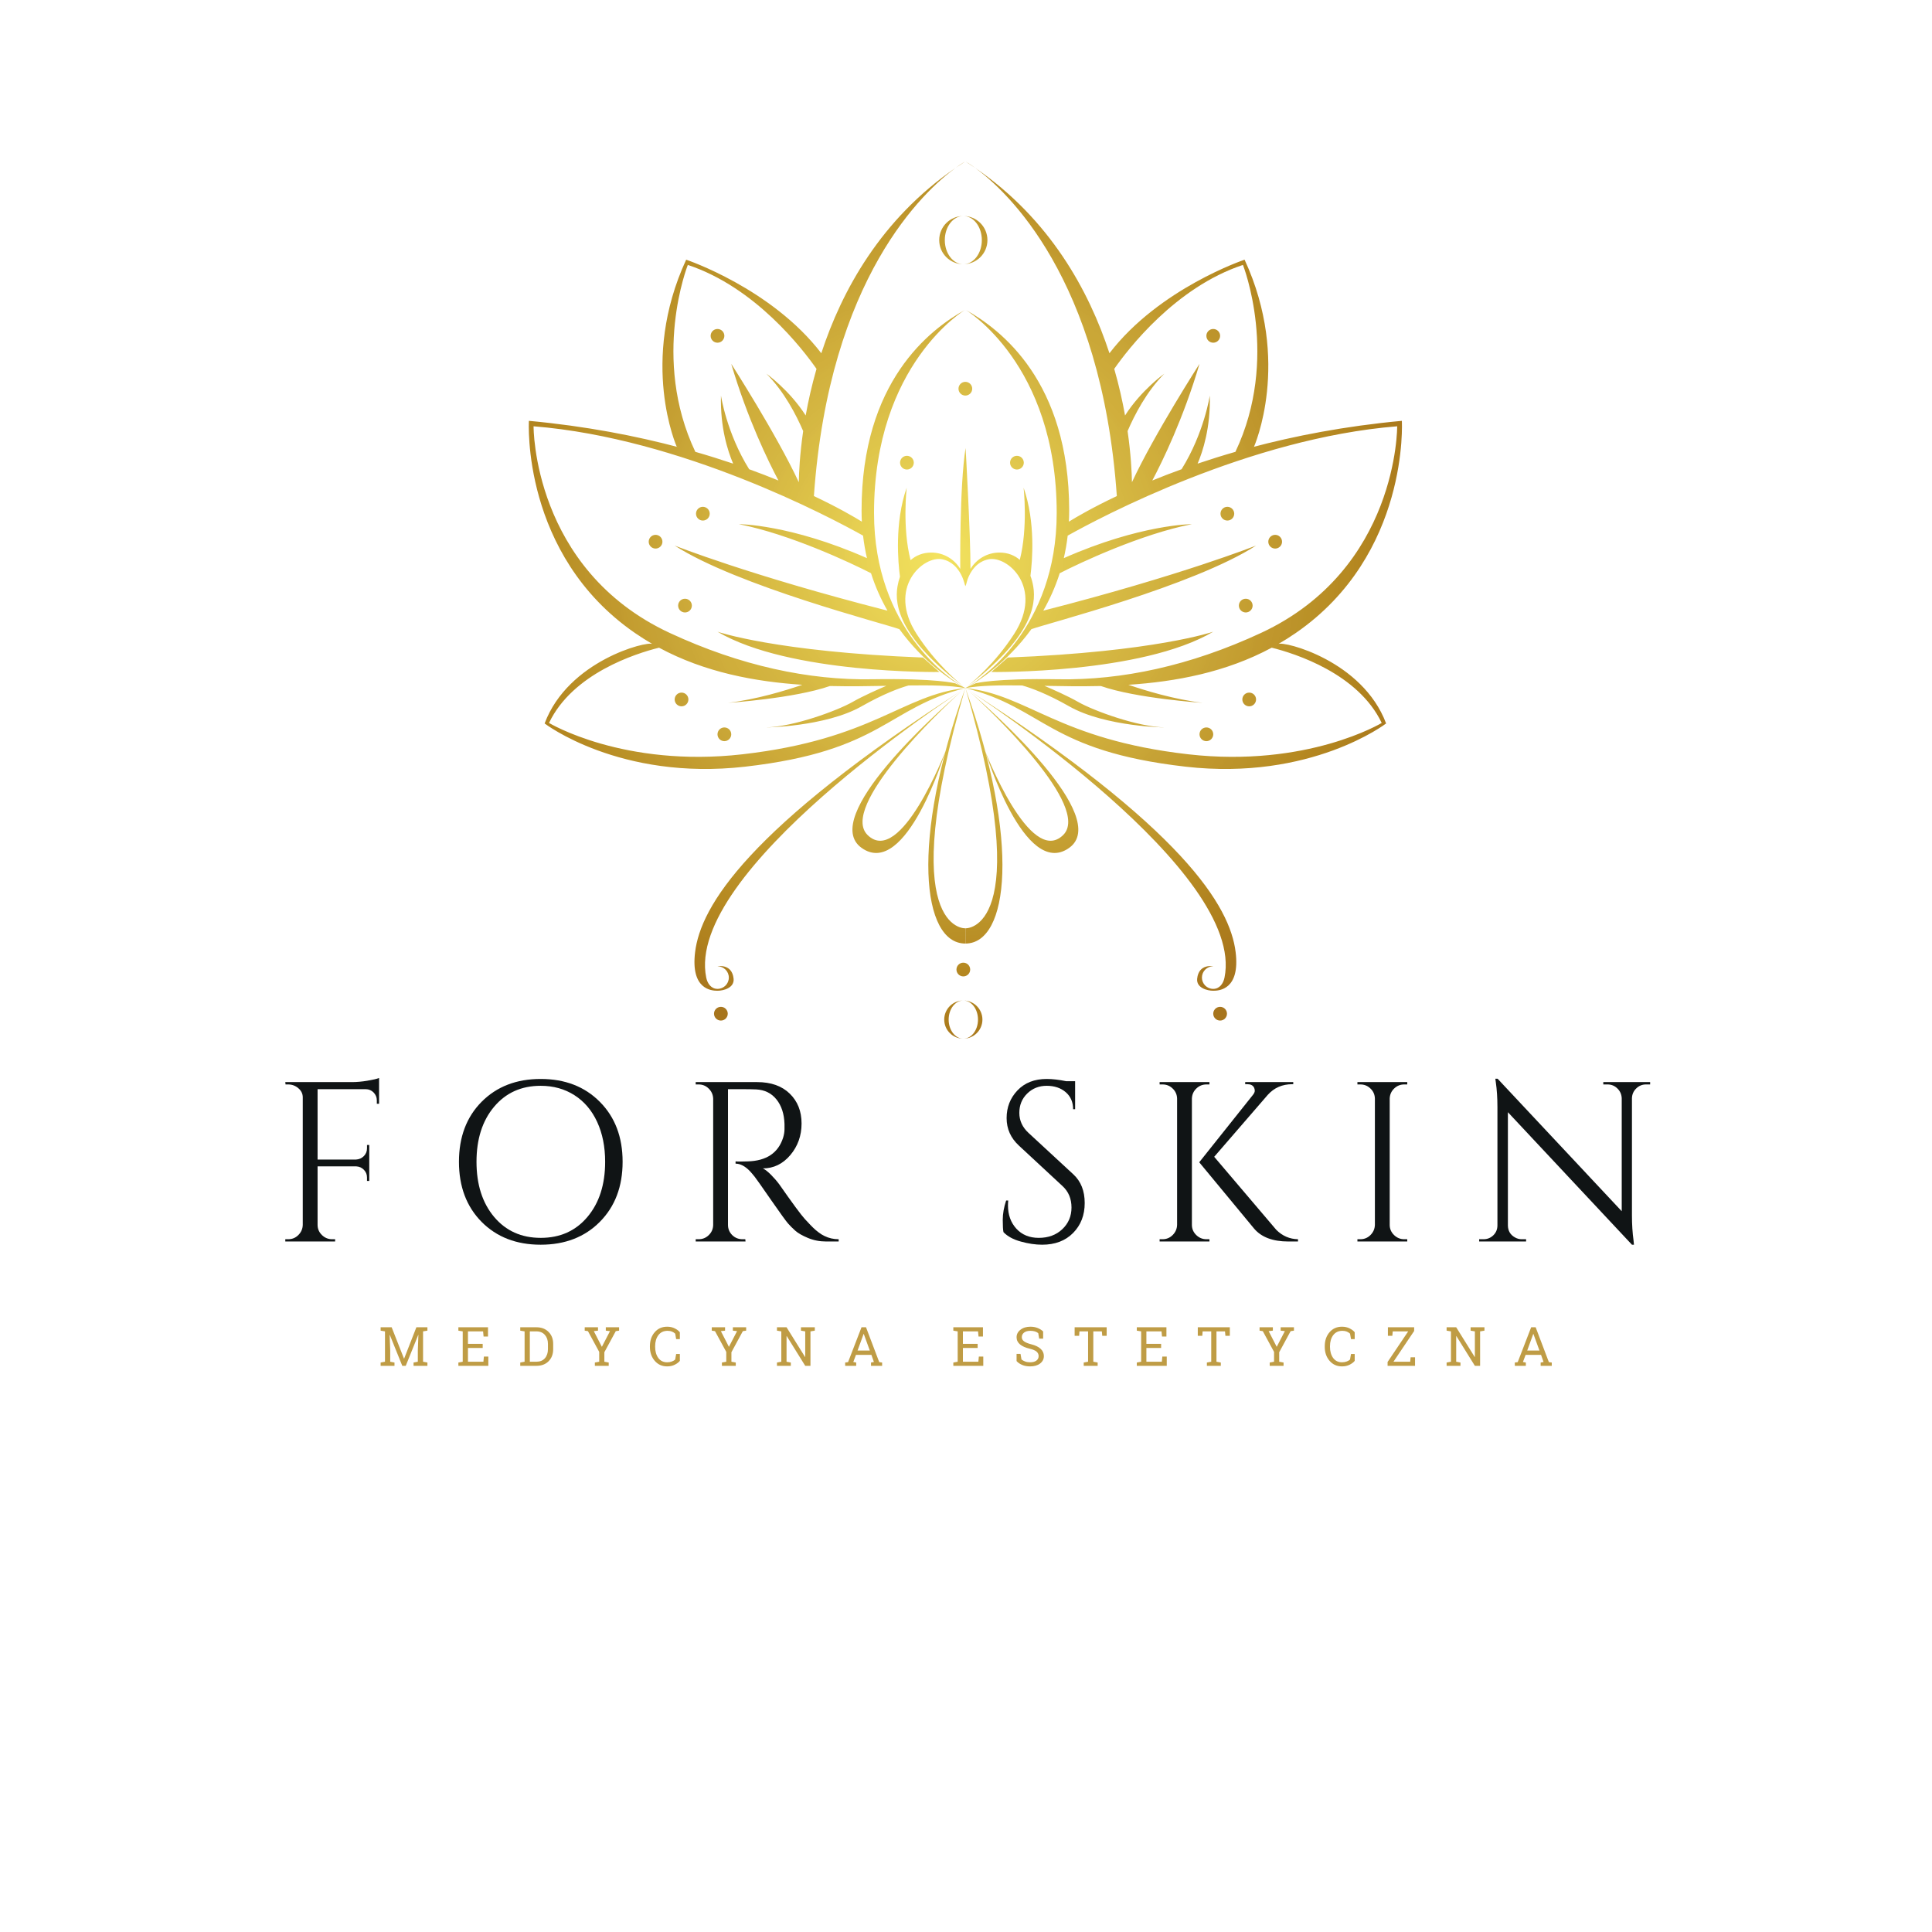 <?xml version="1.0" encoding="UTF-8"?><svg xmlns="http://www.w3.org/2000/svg" height="375" version="1.0" viewBox="0 0 375 375" width="375"><defs><clipPath id="a"><path d="M 102.637 31.355 L 272.266 31.355 L 272.266 201.605 L 102.637 201.605 Z M 102.637 31.355"/></clipPath><clipPath id="b"><path d="M 234.156 143.859 C 234.895 143.859 235.488 143.262 235.488 142.527 C 235.488 141.789 234.895 141.195 234.156 141.195 C 233.422 141.195 232.824 141.789 232.824 142.527 C 232.824 143.262 233.422 143.859 234.156 143.859 Z M 242.469 137.098 C 243.207 137.098 243.801 136.5 243.801 135.766 C 243.801 135.027 243.207 134.434 242.469 134.434 C 241.734 134.434 241.137 135.027 241.137 135.766 C 241.137 136.5 241.734 137.098 242.469 137.098 Z M 241.801 116.215 C 241.062 116.215 240.465 116.809 240.465 117.547 C 240.465 118.281 241.062 118.879 241.801 118.879 C 242.535 118.879 243.133 118.281 243.133 117.547 C 243.133 116.809 242.535 116.215 241.801 116.215 Z M 235.488 66.52 C 236.227 66.52 236.824 65.926 236.824 65.188 C 236.824 64.453 236.227 63.855 235.488 63.855 C 234.754 63.855 234.156 64.453 234.156 65.188 C 234.156 65.926 234.754 66.52 235.488 66.52 Z M 238.23 98.371 C 237.492 98.371 236.898 98.969 236.898 99.707 C 236.898 100.441 237.492 101.039 238.23 101.039 C 238.965 101.039 239.562 100.441 239.562 99.707 C 239.562 98.969 238.965 98.371 238.23 98.371 Z M 247.512 103.812 C 246.773 103.812 246.176 104.41 246.176 105.148 C 246.176 105.883 246.773 106.477 247.512 106.477 C 248.246 106.477 248.844 105.883 248.844 105.148 C 248.844 104.41 248.246 103.812 247.512 103.812 Z M 192.41 130.434 C 192.41 130.434 221.496 130.863 235.488 122.617 C 235.488 122.617 224.137 126.527 195.613 127.629 Z M 237.676 189.75 C 237.438 190.938 236.695 191.941 235.484 191.941 C 234.273 191.941 233.293 190.961 233.293 189.75 C 233.293 188.539 234.273 187.559 235.484 187.559 C 235.484 187.559 232.672 186.977 232.367 189.965 C 232.184 191.758 234.344 192.305 235.496 192.305 C 236.648 192.305 240.727 192.07 239.836 184.805 C 238.75 175.922 229.742 160.852 187.512 133.633 C 190.23 135.398 241.859 169.215 237.676 189.75 Z M 187.391 180.184 L 187.391 183.141 C 195.785 183.141 198.078 163.305 187.391 133.555 C 201.234 180.949 187.391 180.184 187.391 180.184 Z M 187.43 133.578 C 187.457 133.598 187.484 133.613 187.512 133.633 C 187.477 133.609 187.445 133.59 187.426 133.578 C 187.41 133.566 187.398 133.559 187.391 133.555 C 187.391 133.555 187.676 133.793 188.172 134.219 C 187.781 133.867 187.52 133.645 187.43 133.578 Z M 206.352 162.086 C 199.93 168.367 191.227 145.789 191.227 145.789 C 191.227 145.789 198.844 170.781 207.527 164.57 C 215.789 158.664 192.754 138.168 188.172 134.219 C 192.367 137.977 211.914 156.641 206.352 162.086 Z M 189.293 32.598 C 188.121 31.738 187.422 31.355 187.422 31.355 C 188.059 31.762 188.68 32.18 189.293 32.598 Z M 271.191 82.742 C 242.469 85.047 213.582 100.414 207.238 103.965 C 207.062 105.484 206.805 106.941 206.48 108.336 C 221.395 101.742 231.34 101.738 231.34 101.738 C 221.469 103.68 209.715 109.195 205.691 111.262 C 204.836 113.945 203.734 116.359 202.5 118.527 C 229.262 111.684 243.801 105.895 243.801 105.895 C 231.559 113.762 203.211 121.012 200.188 122.121 C 195.355 128.777 189.625 132.324 187.922 133.285 L 189.324 132.641 C 189.324 132.641 192.895 131.625 205.461 131.844 C 217.672 132.055 230.984 129.262 244.77 122.848 C 271.406 110.457 271.191 82.742 271.191 82.742 Z M 218.371 80.645 C 221.523 75.699 226 72.531 226 72.531 C 222.543 75.992 220.18 80.605 218.863 83.672 C 219.52 88.234 219.68 91.762 219.711 93.598 C 224.066 84.254 232.824 70.625 232.824 70.625 C 229.66 81.324 225.59 89.621 223.66 93.266 C 225.426 92.543 227.32 91.809 229.344 91.078 C 233.734 84.035 234.82 76.781 234.82 76.781 C 234.977 83.004 233.473 87.609 232.453 89.992 C 234.84 89.188 237.383 88.387 240.074 87.621 L 239.793 87.699 C 248.426 69.512 241.254 51.422 241.254 51.422 C 228.137 55.766 218.934 67.785 216.273 71.598 C 217.199 74.816 217.875 77.867 218.371 80.645 Z M 187.387 133.531 C 187.387 133.527 187.383 133.527 187.379 133.523 C 187.375 133.527 187.371 133.527 187.367 133.531 L 187.379 133.535 Z M 186.832 133.285 C 185.133 132.324 179.398 128.777 174.57 122.121 C 171.547 121.012 143.195 113.762 130.953 105.895 C 130.953 105.895 145.492 111.684 172.258 118.527 C 171.02 116.359 169.918 113.945 169.066 111.262 C 165.043 109.195 153.289 103.68 143.414 101.738 C 143.414 101.738 153.363 101.742 168.277 108.336 C 167.953 106.941 167.695 105.484 167.52 103.965 C 161.176 100.414 132.289 85.047 103.566 82.742 C 103.566 82.742 103.348 110.457 129.988 122.848 C 143.77 129.262 157.086 132.055 169.297 131.844 C 181.859 131.625 185.434 132.641 185.434 132.641 Z M 134.965 87.699 L 134.684 87.621 C 137.375 88.387 139.914 89.188 142.305 89.992 C 141.281 87.609 139.777 83.004 139.938 76.781 C 139.938 76.781 141.02 84.035 145.41 91.078 C 147.434 91.809 149.332 92.543 151.098 93.266 C 149.164 89.621 145.098 81.324 141.934 70.625 C 141.934 70.625 150.691 84.254 155.047 93.598 C 155.078 91.762 155.234 88.234 155.895 83.672 C 154.578 80.605 152.215 75.992 148.754 72.531 C 148.754 72.531 153.23 75.699 156.383 80.645 C 156.879 77.867 157.559 74.816 158.484 71.598 C 155.824 67.785 146.621 55.766 133.504 51.422 C 133.504 51.422 126.332 69.512 134.965 87.699 Z M 230.125 148.812 C 203.418 145.762 202.656 137.371 187.391 133.555 C 199.625 134.848 205.297 143.508 230.625 146.406 C 253.738 149.051 268.188 140.324 268.188 140.324 C 263.613 130.719 251.367 126.848 246.84 125.715 C 237.918 130.52 228.199 132.309 219.023 132.918 C 222.199 134.008 227.91 135.762 233.441 136.418 C 233.441 136.418 220.609 135.574 213.672 133.156 C 209.836 133.246 206.148 133.188 202.723 133.121 C 204.285 133.785 207.211 135.07 209.301 136.262 C 212.277 137.957 220.672 141.031 225.98 141.191 C 226.543 141.211 214.594 141.113 207.527 137.098 C 203.207 134.645 200.145 133.539 198.406 133.047 C 194.113 132.988 190.367 133.039 187.438 133.547 C 187.434 133.551 187.422 133.555 187.422 133.555 C 187.422 133.555 187.434 133.551 187.434 133.547 C 187.43 133.551 187.422 133.551 187.418 133.551 C 187.418 133.555 187.422 133.555 187.422 133.555 C 187.422 133.555 187.418 133.555 187.418 133.551 C 187.418 133.551 187.418 133.551 187.414 133.551 L 187.422 133.555 L 187.332 133.555 L 187.34 133.551 C 187.34 133.551 187.34 133.551 187.336 133.551 C 187.336 133.555 187.332 133.555 187.332 133.555 C 187.336 133.555 187.336 133.555 187.336 133.551 C 187.332 133.551 187.328 133.551 187.32 133.547 C 187.324 133.551 187.332 133.555 187.332 133.555 C 187.332 133.555 187.32 133.551 187.32 133.547 C 184.387 133.039 180.641 132.988 176.348 133.047 C 174.613 133.539 171.547 134.645 167.23 137.098 C 160.164 141.113 148.215 141.211 148.773 141.191 C 154.082 141.031 162.477 137.957 165.457 136.262 C 167.547 135.07 170.469 133.785 172.035 133.121 C 168.605 133.188 164.922 133.246 161.086 133.156 C 154.148 135.574 141.316 136.418 141.316 136.418 C 146.848 135.762 152.559 134.008 155.734 132.918 C 146.555 132.309 136.836 130.52 127.918 125.715 C 123.391 126.848 111.141 130.719 106.566 140.324 C 106.566 140.324 121.016 149.051 144.133 146.406 C 169.457 143.508 175.133 134.848 187.363 133.555 C 172.102 137.371 171.336 145.762 144.629 148.812 C 120.262 151.598 105.711 140.422 105.711 140.422 C 110.289 128.215 125.551 124.402 126.621 124.996 C 125.488 124.34 124.367 123.637 123.262 122.875 C 101.133 107.621 102.66 81.684 102.66 81.684 C 113.699 82.707 123.52 84.621 131.98 86.879 L 131.355 86.707 C 131.355 86.707 124.027 70.242 133.184 50.406 C 133.184 50.406 149.738 55.953 159.414 68.566 C 163.398 56.406 170.996 42.523 185.461 32.598 C 179.469 36.98 160.949 53.816 157.977 96.285 C 162.758 98.547 165.91 100.402 167.285 101.254 C 167.25 100.539 167.23 99.816 167.23 99.078 C 167.23 74.07 180.465 63.953 187.332 60.141 C 187.332 60.141 169.648 70.609 169.648 99.559 C 169.648 122.09 184.535 131.895 186.984 133.355 L 187.367 133.531 C 187.371 133.527 187.375 133.523 187.379 133.523 C 187.336 133.492 187.273 133.441 187.18 133.367 C 187.246 133.422 187.309 133.469 187.379 133.523 C 187.445 133.469 187.508 133.422 187.578 133.367 C 187.484 133.441 187.418 133.492 187.379 133.523 C 187.383 133.523 187.387 133.527 187.391 133.531 L 187.77 133.355 C 190.223 131.895 205.105 122.09 205.105 99.559 C 205.105 70.609 187.422 60.141 187.422 60.141 C 194.293 63.953 207.527 74.07 207.527 99.078 C 207.527 99.816 207.508 100.539 207.469 101.254 C 208.844 100.402 212 98.547 216.777 96.285 C 213.805 53.816 195.289 36.98 189.293 32.598 C 203.762 42.523 211.359 56.406 215.344 68.566 C 225.016 55.953 241.574 50.406 241.574 50.406 C 250.73 70.242 243.402 86.707 243.402 86.707 L 242.773 86.879 C 251.234 84.621 261.055 82.707 272.098 81.684 C 272.098 81.684 273.621 107.621 251.492 122.875 C 250.391 123.637 249.27 124.34 248.133 124.996 C 249.203 124.402 264.465 128.215 269.043 140.422 C 269.043 140.422 254.492 151.598 230.125 148.812 Z M 188.312 188.188 C 188.312 187.449 187.719 186.855 186.98 186.855 C 186.246 186.855 185.648 187.449 185.648 188.188 C 185.648 188.922 186.246 189.52 186.98 189.52 C 187.719 189.52 188.312 188.922 188.312 188.188 Z M 236.824 195.426 C 236.086 195.426 235.488 196.023 235.488 196.758 C 235.488 197.492 236.086 198.09 236.824 198.09 C 237.559 198.09 238.156 197.492 238.156 196.758 C 238.156 196.023 237.559 195.426 236.824 195.426 Z M 139.926 195.426 C 139.188 195.426 138.59 196.023 138.59 196.758 C 138.59 197.492 139.188 198.09 139.926 198.09 C 140.66 198.09 141.258 197.492 141.258 196.758 C 141.258 196.023 140.66 195.426 139.926 195.426 Z M 140.598 141.195 C 139.863 141.195 139.266 141.789 139.266 142.527 C 139.266 143.262 139.863 143.859 140.598 143.859 C 141.336 143.859 141.934 143.262 141.934 142.527 C 141.934 141.789 141.336 141.195 140.598 141.195 Z M 132.285 134.434 C 131.551 134.434 130.953 135.027 130.953 135.766 C 130.953 136.5 131.551 137.098 132.285 137.098 C 133.023 137.098 133.617 136.5 133.617 135.766 C 133.617 135.027 133.023 134.434 132.285 134.434 Z M 132.957 116.215 C 132.219 116.215 131.625 116.809 131.625 117.547 C 131.625 118.281 132.219 118.879 132.957 118.879 C 133.691 118.879 134.289 118.281 134.289 117.547 C 134.289 116.809 133.691 116.215 132.957 116.215 Z M 139.266 66.52 C 140 66.52 140.598 65.926 140.598 65.188 C 140.598 64.453 140 63.855 139.266 63.855 C 138.531 63.855 137.934 64.453 137.934 65.188 C 137.934 65.926 138.531 66.52 139.266 66.52 Z M 186.043 75.449 C 186.043 76.184 186.641 76.781 187.375 76.781 C 188.113 76.781 188.707 76.184 188.707 75.449 C 188.707 74.711 188.113 74.117 187.375 74.117 C 186.641 74.117 186.043 74.711 186.043 75.449 Z M 198.719 89.805 C 198.719 89.07 198.121 88.473 197.383 88.473 C 196.648 88.473 196.051 89.07 196.051 89.805 C 196.051 90.543 196.648 91.137 197.383 91.137 C 198.121 91.137 198.719 90.543 198.719 89.805 Z M 174.699 89.805 C 174.699 90.543 175.297 91.137 176.031 91.137 C 176.77 91.137 177.367 90.543 177.367 89.805 C 177.367 89.07 176.77 88.473 176.031 88.473 C 175.297 88.473 174.699 89.07 174.699 89.805 Z M 136.422 101.039 C 137.16 101.039 137.758 100.441 137.758 99.707 C 137.758 98.969 137.16 98.371 136.422 98.371 C 135.688 98.371 135.094 98.969 135.094 99.707 C 135.094 100.441 135.688 101.039 136.422 101.039 Z M 127.246 103.812 C 126.512 103.812 125.914 104.41 125.914 105.148 C 125.914 105.883 126.512 106.477 127.246 106.477 C 127.98 106.477 128.578 105.883 128.578 105.148 C 128.578 104.41 127.98 103.812 127.246 103.812 Z M 182.344 130.434 L 179.145 127.629 C 150.617 126.527 139.266 122.617 139.266 122.617 C 153.258 130.863 182.344 130.434 182.344 130.434 Z M 186.98 194.195 C 188.555 194.195 189.828 195.855 189.828 197.902 C 189.828 199.949 188.555 201.605 186.98 201.605 C 189.027 201.605 190.688 199.949 190.688 197.902 C 190.688 195.855 189.027 194.195 186.98 194.195 Z M 184.133 197.902 C 184.133 195.855 185.41 194.195 186.98 194.195 C 184.934 194.195 183.273 195.855 183.273 197.902 C 183.273 199.949 184.934 201.605 186.98 201.605 C 185.41 201.605 184.133 199.949 184.133 197.902 Z M 190.574 46.605 C 190.574 49.188 188.965 51.281 186.98 51.281 C 189.566 51.281 191.66 49.188 191.66 46.605 C 191.66 44.02 189.566 41.926 186.98 41.926 C 188.965 41.926 190.574 44.02 190.574 46.605 Z M 182.301 46.605 C 182.301 49.188 184.398 51.281 186.98 51.281 C 184.996 51.281 183.387 49.188 183.387 46.605 C 183.387 44.02 184.996 41.926 186.98 41.926 C 184.398 41.926 182.301 44.02 182.301 46.605 Z M 177.906 123.039 C 172.125 114.055 179.195 107.812 182.875 108.555 C 186.633 109.312 187.332 113.789 187.332 113.789 C 187.332 113.668 187.32 113.551 187.312 113.434 L 187.422 113.789 L 187.809 112.43 C 188.324 111.047 189.473 109.043 191.879 108.555 C 195.559 107.812 202.633 114.055 196.848 123.039 C 193.102 128.859 188.652 132.527 187.578 133.367 C 200.031 123.918 201.184 117.602 200.559 113.848 C 200.434 113.109 200.25 112.41 200.008 111.766 C 200.375 108.938 201.02 101.363 198.684 94.676 C 198.684 94.676 199.555 102.391 197.941 108.668 C 196.902 107.773 195.59 107.258 194.02 107.254 C 191.625 107.242 189.531 108.516 188.375 110.426 C 188.375 103.645 187.422 86.953 187.422 86.953 C 186.223 94.41 186.387 110.426 186.387 110.426 L 186.387 110.434 C 185.23 108.52 183.133 107.242 180.734 107.254 C 179.129 107.262 177.793 107.801 176.742 108.73 C 175.105 102.441 175.984 94.676 175.984 94.676 C 173.594 101.512 174.324 109.285 174.684 111.953 C 174.473 112.547 174.309 113.18 174.199 113.848 C 173.57 117.602 174.723 123.918 187.18 133.367 C 186.102 132.527 181.656 128.859 177.906 123.039 Z M 187.246 133.633 C 187.273 133.613 187.301 133.598 187.328 133.578 C 187.238 133.645 186.977 133.867 186.582 134.219 C 187.078 133.793 187.363 133.555 187.363 133.555 C 187.359 133.559 187.348 133.566 187.328 133.578 C 187.309 133.59 187.277 133.609 187.246 133.633 Z M 134.918 184.805 C 134.031 192.07 138.109 192.305 139.262 192.305 C 140.41 192.305 142.57 191.758 142.391 189.965 C 142.086 186.977 139.27 187.559 139.27 187.559 C 140.48 187.559 141.465 188.539 141.465 189.75 C 141.465 190.961 140.48 191.941 139.27 191.941 C 138.059 191.941 137.32 190.938 137.078 189.75 C 132.898 169.215 184.527 135.398 187.246 133.633 C 145.016 160.852 136.008 175.922 134.918 184.805 Z M 187.363 183.141 L 187.363 180.184 C 187.363 180.184 173.523 180.949 187.363 133.555 C 176.68 163.305 178.969 183.141 187.363 183.141 Z M 167.23 164.57 C 175.91 170.781 183.527 145.789 183.527 145.789 C 183.527 145.789 174.824 168.367 168.406 162.086 C 162.844 156.641 182.387 137.977 186.582 134.219 C 182 138.172 158.969 158.664 167.23 164.57 Z M 187.332 31.355 C 186.695 31.762 186.074 32.18 185.461 32.598 C 186.637 31.738 187.332 31.355 187.332 31.355 Z M 187.332 31.355"/></clipPath><clipPath id="c"><path d="M 234.156 143.859 C 234.895 143.859 235.488 143.262 235.488 142.527 C 235.488 141.789 234.895 141.195 234.156 141.195 C 233.422 141.195 232.824 141.789 232.824 142.527 C 232.824 143.262 233.422 143.859 234.156 143.859 Z M 242.469 137.098 C 243.207 137.098 243.801 136.5 243.801 135.766 C 243.801 135.027 243.207 134.434 242.469 134.434 C 241.734 134.434 241.137 135.027 241.137 135.766 C 241.137 136.5 241.734 137.098 242.469 137.098 Z M 241.801 116.215 C 241.062 116.215 240.465 116.809 240.465 117.547 C 240.465 118.281 241.062 118.879 241.801 118.879 C 242.535 118.879 243.133 118.281 243.133 117.547 C 243.133 116.809 242.535 116.215 241.801 116.215 Z M 235.488 66.52 C 236.227 66.52 236.824 65.926 236.824 65.188 C 236.824 64.453 236.227 63.855 235.488 63.855 C 234.754 63.855 234.156 64.453 234.156 65.188 C 234.156 65.926 234.754 66.52 235.488 66.52 Z M 238.23 98.371 C 237.492 98.371 236.898 98.969 236.898 99.707 C 236.898 100.441 237.492 101.039 238.23 101.039 C 238.965 101.039 239.562 100.441 239.562 99.707 C 239.562 98.969 238.965 98.371 238.23 98.371 Z M 247.512 103.812 C 246.773 103.812 246.176 104.41 246.176 105.148 C 246.176 105.883 246.773 106.477 247.512 106.477 C 248.246 106.477 248.844 105.883 248.844 105.148 C 248.844 104.41 248.246 103.812 247.512 103.812 Z M 192.41 130.434 C 192.41 130.434 221.496 130.863 235.488 122.617 C 235.488 122.617 224.137 126.527 195.613 127.629 Z M 237.676 189.75 C 237.438 190.938 236.695 191.941 235.484 191.941 C 234.273 191.941 233.293 190.961 233.293 189.75 C 233.293 188.539 234.273 187.559 235.484 187.559 C 235.484 187.559 232.672 186.977 232.367 189.965 C 232.184 191.758 234.344 192.305 235.496 192.305 C 236.648 192.305 240.727 192.07 239.836 184.805 C 238.75 175.922 229.742 160.852 187.512 133.633 C 190.23 135.398 241.859 169.215 237.676 189.75 Z M 187.391 180.184 L 187.391 183.141 C 195.785 183.141 198.078 163.305 187.391 133.555 C 201.234 180.949 187.391 180.184 187.391 180.184 Z M 187.43 133.578 C 187.457 133.598 187.484 133.613 187.512 133.633 C 187.477 133.609 187.445 133.59 187.426 133.578 C 187.41 133.566 187.398 133.559 187.391 133.555 C 187.391 133.555 187.676 133.793 188.172 134.219 C 187.781 133.867 187.52 133.645 187.43 133.578 Z M 206.352 162.086 C 199.93 168.367 191.227 145.789 191.227 145.789 C 191.227 145.789 198.844 170.781 207.527 164.57 C 215.789 158.664 192.754 138.168 188.172 134.219 C 192.367 137.977 211.914 156.641 206.352 162.086 Z M 189.293 32.598 C 188.121 31.738 187.422 31.355 187.422 31.355 C 188.059 31.762 188.68 32.18 189.293 32.598 Z M 271.191 82.742 C 242.469 85.047 213.582 100.414 207.238 103.965 C 207.062 105.484 206.805 106.941 206.48 108.336 C 221.395 101.742 231.34 101.738 231.34 101.738 C 221.469 103.68 209.715 109.195 205.691 111.262 C 204.836 113.945 203.734 116.359 202.5 118.527 C 229.262 111.684 243.801 105.895 243.801 105.895 C 231.559 113.762 203.211 121.012 200.188 122.121 C 195.355 128.777 189.625 132.324 187.922 133.285 L 189.324 132.641 C 189.324 132.641 192.895 131.625 205.461 131.844 C 217.672 132.055 230.984 129.262 244.77 122.848 C 271.406 110.457 271.191 82.742 271.191 82.742 Z M 218.371 80.645 C 221.523 75.699 226 72.531 226 72.531 C 222.543 75.992 220.18 80.605 218.863 83.672 C 219.52 88.234 219.68 91.762 219.711 93.598 C 224.066 84.254 232.824 70.625 232.824 70.625 C 229.66 81.324 225.59 89.621 223.66 93.266 C 225.426 92.543 227.32 91.809 229.344 91.078 C 233.734 84.035 234.82 76.781 234.82 76.781 C 234.977 83.004 233.473 87.609 232.453 89.992 C 234.84 89.188 237.383 88.387 240.074 87.621 L 239.793 87.699 C 248.426 69.512 241.254 51.422 241.254 51.422 C 228.137 55.766 218.934 67.785 216.273 71.598 C 217.199 74.816 217.875 77.867 218.371 80.645 Z M 187.387 133.531 C 187.387 133.527 187.383 133.527 187.379 133.523 C 187.375 133.527 187.371 133.527 187.367 133.531 L 187.379 133.535 Z M 186.832 133.285 C 185.133 132.324 179.398 128.777 174.57 122.121 C 171.547 121.012 143.195 113.762 130.953 105.895 C 130.953 105.895 145.492 111.684 172.258 118.527 C 171.02 116.359 169.918 113.945 169.066 111.262 C 165.043 109.195 153.289 103.68 143.414 101.738 C 143.414 101.738 153.363 101.742 168.277 108.336 C 167.953 106.941 167.695 105.484 167.52 103.965 C 161.176 100.414 132.289 85.047 103.566 82.742 C 103.566 82.742 103.348 110.457 129.988 122.848 C 143.77 129.262 157.086 132.055 169.297 131.844 C 181.859 131.625 185.434 132.641 185.434 132.641 Z M 134.965 87.699 L 134.684 87.621 C 137.375 88.387 139.914 89.188 142.305 89.992 C 141.281 87.609 139.777 83.004 139.938 76.781 C 139.938 76.781 141.02 84.035 145.41 91.078 C 147.434 91.809 149.332 92.543 151.098 93.266 C 149.164 89.621 145.098 81.324 141.934 70.625 C 141.934 70.625 150.691 84.254 155.047 93.598 C 155.078 91.762 155.234 88.234 155.895 83.672 C 154.578 80.605 152.215 75.992 148.754 72.531 C 148.754 72.531 153.23 75.699 156.383 80.645 C 156.879 77.867 157.559 74.816 158.484 71.598 C 155.824 67.785 146.621 55.766 133.504 51.422 C 133.504 51.422 126.332 69.512 134.965 87.699 Z M 230.125 148.812 C 203.418 145.762 202.656 137.371 187.391 133.555 C 199.625 134.848 205.297 143.508 230.625 146.406 C 253.738 149.051 268.188 140.324 268.188 140.324 C 263.613 130.719 251.367 126.848 246.84 125.715 C 237.918 130.52 228.199 132.309 219.023 132.918 C 222.199 134.008 227.91 135.762 233.441 136.418 C 233.441 136.418 220.609 135.574 213.672 133.156 C 209.836 133.246 206.148 133.188 202.723 133.121 C 204.285 133.785 207.211 135.07 209.301 136.262 C 212.277 137.957 220.672 141.031 225.98 141.191 C 226.543 141.211 214.594 141.113 207.527 137.098 C 203.207 134.645 200.145 133.539 198.406 133.047 C 194.113 132.988 190.367 133.039 187.438 133.547 C 187.434 133.551 187.422 133.555 187.422 133.555 C 187.422 133.555 187.434 133.551 187.434 133.547 C 187.43 133.551 187.422 133.551 187.418 133.551 C 187.418 133.555 187.422 133.555 187.422 133.555 C 187.422 133.555 187.418 133.555 187.418 133.551 C 187.418 133.551 187.418 133.551 187.414 133.551 L 187.422 133.555 L 187.332 133.555 L 187.34 133.551 C 187.34 133.551 187.34 133.551 187.336 133.551 C 187.336 133.555 187.332 133.555 187.332 133.555 C 187.336 133.555 187.336 133.555 187.336 133.551 C 187.332 133.551 187.328 133.551 187.32 133.547 C 187.324 133.551 187.332 133.555 187.332 133.555 C 187.332 133.555 187.32 133.551 187.32 133.547 C 184.387 133.039 180.641 132.988 176.348 133.047 C 174.613 133.539 171.547 134.645 167.23 137.098 C 160.164 141.113 148.215 141.211 148.773 141.191 C 154.082 141.031 162.477 137.957 165.457 136.262 C 167.547 135.07 170.469 133.785 172.035 133.121 C 168.605 133.188 164.922 133.246 161.086 133.156 C 154.148 135.574 141.316 136.418 141.316 136.418 C 146.848 135.762 152.559 134.008 155.734 132.918 C 146.555 132.309 136.836 130.52 127.918 125.715 C 123.391 126.848 111.141 130.719 106.566 140.324 C 106.566 140.324 121.016 149.051 144.133 146.406 C 169.457 143.508 175.133 134.848 187.363 133.555 C 172.102 137.371 171.336 145.762 144.629 148.812 C 120.262 151.598 105.711 140.422 105.711 140.422 C 110.289 128.215 125.551 124.402 126.621 124.996 C 125.488 124.34 124.367 123.637 123.262 122.875 C 101.133 107.621 102.66 81.684 102.66 81.684 C 113.699 82.707 123.52 84.621 131.98 86.879 L 131.355 86.707 C 131.355 86.707 124.027 70.242 133.184 50.406 C 133.184 50.406 149.738 55.953 159.414 68.566 C 163.398 56.406 170.996 42.523 185.461 32.598 C 179.469 36.98 160.949 53.816 157.977 96.285 C 162.758 98.547 165.91 100.402 167.285 101.254 C 167.25 100.539 167.23 99.816 167.23 99.078 C 167.23 74.07 180.465 63.953 187.332 60.141 C 187.332 60.141 169.648 70.609 169.648 99.559 C 169.648 122.09 184.535 131.895 186.984 133.355 L 187.367 133.531 C 187.371 133.527 187.375 133.523 187.379 133.523 C 187.336 133.492 187.273 133.441 187.18 133.367 C 187.246 133.422 187.309 133.469 187.379 133.523 C 187.445 133.469 187.508 133.422 187.578 133.367 C 187.484 133.441 187.418 133.492 187.379 133.523 C 187.383 133.523 187.387 133.527 187.391 133.531 L 187.77 133.355 C 190.223 131.895 205.105 122.09 205.105 99.559 C 205.105 70.609 187.422 60.141 187.422 60.141 C 194.293 63.953 207.527 74.07 207.527 99.078 C 207.527 99.816 207.508 100.539 207.469 101.254 C 208.844 100.402 212 98.547 216.777 96.285 C 213.805 53.816 195.289 36.98 189.293 32.598 C 203.762 42.523 211.359 56.406 215.344 68.566 C 225.016 55.953 241.574 50.406 241.574 50.406 C 250.73 70.242 243.402 86.707 243.402 86.707 L 242.773 86.879 C 251.234 84.621 261.055 82.707 272.098 81.684 C 272.098 81.684 273.621 107.621 251.492 122.875 C 250.391 123.637 249.27 124.34 248.133 124.996 C 249.203 124.402 264.465 128.215 269.043 140.422 C 269.043 140.422 254.492 151.598 230.125 148.812 Z M 188.312 188.188 C 188.312 187.449 187.719 186.855 186.98 186.855 C 186.246 186.855 185.648 187.449 185.648 188.188 C 185.648 188.922 186.246 189.52 186.98 189.52 C 187.719 189.52 188.312 188.922 188.312 188.188 Z M 236.824 195.426 C 236.086 195.426 235.488 196.023 235.488 196.758 C 235.488 197.492 236.086 198.09 236.824 198.09 C 237.559 198.09 238.156 197.492 238.156 196.758 C 238.156 196.023 237.559 195.426 236.824 195.426 Z M 139.926 195.426 C 139.188 195.426 138.59 196.023 138.59 196.758 C 138.59 197.492 139.188 198.09 139.926 198.09 C 140.66 198.09 141.258 197.492 141.258 196.758 C 141.258 196.023 140.66 195.426 139.926 195.426 Z M 140.598 141.195 C 139.863 141.195 139.266 141.789 139.266 142.527 C 139.266 143.262 139.863 143.859 140.598 143.859 C 141.336 143.859 141.934 143.262 141.934 142.527 C 141.934 141.789 141.336 141.195 140.598 141.195 Z M 132.285 134.434 C 131.551 134.434 130.953 135.027 130.953 135.766 C 130.953 136.5 131.551 137.098 132.285 137.098 C 133.023 137.098 133.617 136.5 133.617 135.766 C 133.617 135.027 133.023 134.434 132.285 134.434 Z M 132.957 116.215 C 132.219 116.215 131.625 116.809 131.625 117.547 C 131.625 118.281 132.219 118.879 132.957 118.879 C 133.691 118.879 134.289 118.281 134.289 117.547 C 134.289 116.809 133.691 116.215 132.957 116.215 Z M 139.266 66.52 C 140 66.52 140.598 65.926 140.598 65.188 C 140.598 64.453 140 63.855 139.266 63.855 C 138.531 63.855 137.934 64.453 137.934 65.188 C 137.934 65.926 138.531 66.52 139.266 66.52 Z M 186.043 75.449 C 186.043 76.184 186.641 76.781 187.375 76.781 C 188.113 76.781 188.707 76.184 188.707 75.449 C 188.707 74.711 188.113 74.117 187.375 74.117 C 186.641 74.117 186.043 74.711 186.043 75.449 Z M 198.719 89.805 C 198.719 89.07 198.121 88.473 197.383 88.473 C 196.648 88.473 196.051 89.07 196.051 89.805 C 196.051 90.543 196.648 91.137 197.383 91.137 C 198.121 91.137 198.719 90.543 198.719 89.805 Z M 174.699 89.805 C 174.699 90.543 175.297 91.137 176.031 91.137 C 176.77 91.137 177.367 90.543 177.367 89.805 C 177.367 89.07 176.77 88.473 176.031 88.473 C 175.297 88.473 174.699 89.07 174.699 89.805 Z M 136.422 101.039 C 137.16 101.039 137.758 100.441 137.758 99.707 C 137.758 98.969 137.16 98.371 136.422 98.371 C 135.688 98.371 135.094 98.969 135.094 99.707 C 135.094 100.441 135.688 101.039 136.422 101.039 Z M 127.246 103.812 C 126.512 103.812 125.914 104.41 125.914 105.148 C 125.914 105.883 126.512 106.477 127.246 106.477 C 127.98 106.477 128.578 105.883 128.578 105.148 C 128.578 104.41 127.98 103.812 127.246 103.812 Z M 182.344 130.434 L 179.145 127.629 C 150.617 126.527 139.266 122.617 139.266 122.617 C 153.258 130.863 182.344 130.434 182.344 130.434 Z M 186.98 194.195 C 188.555 194.195 189.828 195.855 189.828 197.902 C 189.828 199.949 188.555 201.605 186.98 201.605 C 189.027 201.605 190.688 199.949 190.688 197.902 C 190.688 195.855 189.027 194.195 186.98 194.195 Z M 184.133 197.902 C 184.133 195.855 185.41 194.195 186.98 194.195 C 184.934 194.195 183.273 195.855 183.273 197.902 C 183.273 199.949 184.934 201.605 186.98 201.605 C 185.41 201.605 184.133 199.949 184.133 197.902 Z M 190.574 46.605 C 190.574 49.188 188.965 51.281 186.98 51.281 C 189.566 51.281 191.66 49.188 191.66 46.605 C 191.66 44.02 189.566 41.926 186.98 41.926 C 188.965 41.926 190.574 44.02 190.574 46.605 Z M 182.301 46.605 C 182.301 49.188 184.398 51.281 186.98 51.281 C 184.996 51.281 183.387 49.188 183.387 46.605 C 183.387 44.02 184.996 41.926 186.98 41.926 C 184.398 41.926 182.301 44.02 182.301 46.605 Z M 177.906 123.039 C 172.125 114.055 179.195 107.812 182.875 108.555 C 186.633 109.312 187.332 113.789 187.332 113.789 C 187.332 113.668 187.32 113.551 187.312 113.434 L 187.422 113.789 L 187.809 112.43 C 188.324 111.047 189.473 109.043 191.879 108.555 C 195.559 107.812 202.633 114.055 196.848 123.039 C 193.102 128.859 188.652 132.527 187.578 133.367 C 200.031 123.918 201.184 117.602 200.559 113.848 C 200.434 113.109 200.25 112.41 200.008 111.766 C 200.375 108.938 201.02 101.363 198.684 94.676 C 198.684 94.676 199.555 102.391 197.941 108.668 C 196.902 107.773 195.59 107.258 194.02 107.254 C 191.625 107.242 189.531 108.516 188.375 110.426 C 188.375 103.645 187.422 86.953 187.422 86.953 C 186.223 94.41 186.387 110.426 186.387 110.426 L 186.387 110.434 C 185.23 108.52 183.133 107.242 180.734 107.254 C 179.129 107.262 177.793 107.801 176.742 108.73 C 175.105 102.441 175.984 94.676 175.984 94.676 C 173.594 101.512 174.324 109.285 174.684 111.953 C 174.473 112.547 174.309 113.18 174.199 113.848 C 173.57 117.602 174.723 123.918 187.18 133.367 C 186.102 132.527 181.656 128.859 177.906 123.039 Z M 187.246 133.633 C 187.273 133.613 187.301 133.598 187.328 133.578 C 187.238 133.645 186.977 133.867 186.582 134.219 C 187.078 133.793 187.363 133.555 187.363 133.555 C 187.359 133.559 187.348 133.566 187.328 133.578 C 187.309 133.59 187.277 133.609 187.246 133.633 Z M 134.918 184.805 C 134.031 192.07 138.109 192.305 139.262 192.305 C 140.41 192.305 142.57 191.758 142.391 189.965 C 142.086 186.977 139.27 187.559 139.27 187.559 C 140.48 187.559 141.465 188.539 141.465 189.75 C 141.465 190.961 140.48 191.941 139.27 191.941 C 138.059 191.941 137.32 190.938 137.078 189.75 C 132.898 169.215 184.527 135.398 187.246 133.633 C 145.016 160.852 136.008 175.922 134.918 184.805 Z M 187.363 183.141 L 187.363 180.184 C 187.363 180.184 173.523 180.949 187.363 133.555 C 176.68 163.305 178.969 183.141 187.363 183.141 Z M 167.23 164.57 C 175.91 170.781 183.527 145.789 183.527 145.789 C 183.527 145.789 174.824 168.367 168.406 162.086 C 162.844 156.641 182.387 137.977 186.582 134.219 C 182 138.172 158.969 158.664 167.23 164.57 Z M 187.332 31.355 C 186.695 31.762 186.074 32.18 185.461 32.598 C 186.637 31.738 187.332 31.355 187.332 31.355"/></clipPath><clipPath id="d"><path d="M 214.922 -48.754 L 22.105 88.812 L 159.836 281.719 L 352.652 144.148 Z M 214.922 -48.754"/></clipPath><radialGradient cx="0" cy="0" fx="0" fy="0" gradientTransform="matrix(.581 .814 -.814 .581 182.605 108.433)" gradientUnits="userSpaceOnUse" id="e" r="97.803"><stop offset="0" stop-color="#F4E25F"/><stop offset=".008" stop-color="#F3E25E"/><stop offset=".012" stop-color="#F3E25E"/><stop offset=".016" stop-color="#F3E15D"/><stop offset=".02" stop-color="#F2E05D"/><stop offset=".023" stop-color="#F1E05D"/><stop offset=".027" stop-color="#F0DF5D"/><stop offset=".031" stop-color="#F0DF5C"/><stop offset=".043" stop-color="#F0DE5C"/><stop offset=".047" stop-color="#EFDE5C"/><stop offset=".051" stop-color="#EFDE5B"/><stop offset=".055" stop-color="#EFDD5B"/><stop offset=".059" stop-color="#EFDD5A"/><stop offset=".063" stop-color="#EEDC5A"/><stop offset=".066" stop-color="#EEDB59"/><stop offset=".07" stop-color="#EEDB59"/><stop offset=".074" stop-color="#EDDB59"/><stop offset=".078" stop-color="#EDDA59"/><stop offset=".082" stop-color="#EDDA58"/><stop offset=".086" stop-color="#EDDA58"/><stop offset=".09" stop-color="#ECD957"/><stop offset=".094" stop-color="#ECD957"/><stop offset=".098" stop-color="#ECD857"/><stop offset=".102" stop-color="#ECD757"/><stop offset=".105" stop-color="#EBD756"/><stop offset=".109" stop-color="#EBD656"/><stop offset=".113" stop-color="#EBD656"/><stop offset=".117" stop-color="#EBD555"/><stop offset=".121" stop-color="#EBD555"/><stop offset=".133" stop-color="#EAD454"/><stop offset=".137" stop-color="#EAD454"/><stop offset=".141" stop-color="#E9D354"/><stop offset=".145" stop-color="#E9D354"/><stop offset=".148" stop-color="#E8D253"/><stop offset=".152" stop-color="#E7D253"/><stop offset=".156" stop-color="#E7D253"/><stop offset=".16" stop-color="#E7D152"/><stop offset=".164" stop-color="#E7D152"/><stop offset=".168" stop-color="#E7D052"/><stop offset=".172" stop-color="#E6D052"/><stop offset=".176" stop-color="#E6CF51"/><stop offset=".18" stop-color="#E6CF51"/><stop offset=".184" stop-color="#E6CE51"/><stop offset=".188" stop-color="#E5CE51"/><stop offset=".191" stop-color="#E4CD50"/><stop offset=".195" stop-color="#E4CC50"/><stop offset=".199" stop-color="#E3CC50"/><stop offset=".203" stop-color="#E3CB4F"/><stop offset=".207" stop-color="#E3CB4F"/><stop offset=".211" stop-color="#E3CA4F"/><stop offset=".215" stop-color="#E2CA4E"/><stop offset=".219" stop-color="#E2C94E"/><stop offset=".223" stop-color="#E2C94D"/><stop offset=".227" stop-color="#E2C84D"/><stop offset=".23" stop-color="#E1C84C"/><stop offset=".234" stop-color="#E1C74C"/><stop offset=".238" stop-color="#E0C74C"/><stop offset=".242" stop-color="#E0C74C"/><stop offset=".246" stop-color="#DFC64B"/><stop offset=".25" stop-color="#DFC64A"/><stop offset=".262" stop-color="#DEC54A"/><stop offset=".27" stop-color="#DEC44A"/><stop offset=".273" stop-color="#DDC349"/><stop offset=".277" stop-color="#DDC349"/><stop offset=".285" stop-color="#DDC248"/><stop offset=".293" stop-color="#DCC147"/><stop offset=".301" stop-color="#DCC047"/><stop offset=".309" stop-color="#DBBF47"/><stop offset=".313" stop-color="#DABE46"/><stop offset=".32" stop-color="#DABE45"/><stop offset=".328" stop-color="#D9BD45"/><stop offset=".336" stop-color="#D9BC44"/><stop offset=".344" stop-color="#D8BB44"/><stop offset=".348" stop-color="#D8BB44"/><stop offset=".352" stop-color="#D8BA44"/><stop offset=".355" stop-color="#D7B944"/><stop offset=".363" stop-color="#D6B843"/><stop offset=".371" stop-color="#D5B842"/><stop offset=".379" stop-color="#D5B742"/><stop offset=".387" stop-color="#D4B641"/><stop offset=".395" stop-color="#D4B541"/><stop offset=".398" stop-color="#D4B540"/><stop offset=".406" stop-color="#D3B440"/><stop offset=".414" stop-color="#D3B340"/><stop offset=".422" stop-color="#D2B33F"/><stop offset=".43" stop-color="#D2B23E"/><stop offset=".434" stop-color="#D2B23E"/><stop offset=".438" stop-color="#D1B13E"/><stop offset=".441" stop-color="#D1B03D"/><stop offset=".449" stop-color="#D1AF3C"/><stop offset=".465" stop-color="#D0AE3B"/><stop offset=".473" stop-color="#CFAE3B"/><stop offset=".477" stop-color="#CFAD3B"/><stop offset=".484" stop-color="#CEAC3A"/><stop offset=".492" stop-color="#CDAB3A"/><stop offset=".5" stop-color="#CDAA39"/><stop offset=".508" stop-color="#CDAA39"/><stop offset=".512" stop-color="#CCA939"/><stop offset=".516" stop-color="#CCA938"/><stop offset=".52" stop-color="#CBA838"/><stop offset=".531" stop-color="#CAA737"/><stop offset=".543" stop-color="#CAA737"/><stop offset=".547" stop-color="#C9A637"/><stop offset=".551" stop-color="#C9A637"/><stop offset=".555" stop-color="#C9A537"/><stop offset=".559" stop-color="#C8A536"/><stop offset=".563" stop-color="#C8A436"/><stop offset=".566" stop-color="#C7A335"/><stop offset=".578" stop-color="#C6A235"/><stop offset=".59" stop-color="#C6A134"/><stop offset=".594" stop-color="#C6A133"/><stop offset=".598" stop-color="#C6A033"/><stop offset=".602" stop-color="#C5A032"/><stop offset=".605" stop-color="#C59F32"/><stop offset=".609" stop-color="#C59F32"/><stop offset=".613" stop-color="#C49F31"/><stop offset=".617" stop-color="#C49E31"/><stop offset=".621" stop-color="#C49E31"/><stop offset=".625" stop-color="#C49D30"/><stop offset=".629" stop-color="#C39D30"/><stop offset=".637" stop-color="#C39C2F"/><stop offset=".641" stop-color="#C29B2F"/><stop offset=".645" stop-color="#C19A2E"/><stop offset=".648" stop-color="#C1992E"/><stop offset=".656" stop-color="#C1992D"/><stop offset=".664" stop-color="#C0982D"/><stop offset=".672" stop-color="#C0972D"/><stop offset=".68" stop-color="#BF962C"/><stop offset=".688" stop-color="#BF962C"/><stop offset=".691" stop-color="#BE952B"/><stop offset=".695" stop-color="#BD942B"/><stop offset=".703" stop-color="#BD942B"/><stop offset=".711" stop-color="#BC932A"/><stop offset=".715" stop-color="#BC932A"/><stop offset=".723" stop-color="#BB9329"/><stop offset=".727" stop-color="#BB9229"/><stop offset=".73" stop-color="#BA9227"/><stop offset=".738" stop-color="#BA9127"/><stop offset=".746" stop-color="#B99027"/><stop offset=".754" stop-color="#B98F26"/><stop offset=".758" stop-color="#B98E26"/><stop offset=".762" stop-color="#B98E26"/><stop offset=".766" stop-color="#B98E25"/><stop offset=".77" stop-color="#B88E25"/><stop offset=".773" stop-color="#B88D24"/><stop offset=".777" stop-color="#B88D24"/><stop offset=".781" stop-color="#B88C24"/><stop offset=".785" stop-color="#B78B23"/><stop offset=".789" stop-color="#B78B23"/><stop offset=".793" stop-color="#B68A22"/><stop offset=".805" stop-color="#B68A22"/><stop offset=".809" stop-color="#B68A22"/><stop offset=".813" stop-color="#B68921"/><stop offset=".816" stop-color="#B58821"/><stop offset=".824" stop-color="#B48721"/><stop offset=".832" stop-color="#B48620"/><stop offset=".84" stop-color="#B38620"/><stop offset=".848" stop-color="#B28520"/><stop offset=".852" stop-color="#B28420"/><stop offset=".855" stop-color="#B1841F"/><stop offset=".871" stop-color="#B0831F"/><stop offset=".879" stop-color="#B0821F"/><stop offset=".883" stop-color="#B0821F"/><stop offset=".887" stop-color="#AF811E"/><stop offset=".891" stop-color="#AF811E"/><stop offset=".895" stop-color="#AF811E"/><stop offset=".898" stop-color="#AF801E"/><stop offset=".902" stop-color="#AE7F1E"/><stop offset=".906" stop-color="#AE7E1D"/><stop offset=".91" stop-color="#AD7D1D"/><stop offset=".918" stop-color="#AD7D1D"/><stop offset=".926" stop-color="#AC7C1D"/><stop offset=".934" stop-color="#AC7C1D"/><stop offset=".938" stop-color="#AC7B1D"/><stop offset=".941" stop-color="#AC7B1D"/><stop offset=".945" stop-color="#AB7A1D"/><stop offset=".949" stop-color="#AB7A1D"/><stop offset=".953" stop-color="#AB791D"/><stop offset=".957" stop-color="#AA791D"/><stop offset=".965" stop-color="#A9781D"/><stop offset=".973" stop-color="#A9781D"/><stop offset=".977" stop-color="#A9771D"/><stop offset=".98" stop-color="#A8771D"/><stop offset=".984" stop-color="#A8761D"/><stop offset=".988" stop-color="#A7761D"/><stop offset="1" stop-color="#A7751D"/></radialGradient></defs><g clip-path="url(#a)"><g clip-path="url(#b)"><g clip-path="url(#c)"><g clip-path="url(#d)"><path d="M 215.02 -48.824 L 22.105 88.812 L 159.883 281.789 L 352.801 144.152 Z M 215.02 -48.824" fill="url(#e)"/></g></g></g></g><g fill="#101415"><g><g><path d="M 20.859 -30.438 L 20.859 -26.734 L 20.422 -26.734 L 20.422 -27.391 C 20.422 -27.984 20.211 -28.492 19.797 -28.922 C 19.379 -29.348 18.863 -29.562 18.25 -29.562 L 8.922 -29.562 L 8.922 -15.906 L 16.391 -15.906 C 16.984 -15.938 17.484 -16.156 17.891 -16.562 C 18.305 -16.977 18.516 -17.484 18.516 -18.078 L 18.516 -18.734 L 18.953 -18.734 L 18.953 -11.75 L 18.516 -11.75 L 18.516 -12.422 C 18.516 -13.004 18.316 -13.5 17.922 -13.906 C 17.523 -14.32 17.031 -14.547 16.438 -14.578 L 8.922 -14.578 L 8.922 -3.219 C 8.922 -2.457 9.203 -1.801 9.766 -1.25 C 10.328 -0.707 10.988 -0.438 11.75 -0.438 L 12.328 -0.438 L 12.328 0 L 2.656 0 L 2.656 -0.438 L 3.219 -0.438 C 3.988 -0.438 4.645 -0.707 5.188 -1.25 C 5.738 -1.801 6.023 -2.457 6.047 -3.219 L 6.047 -27.969 C 6.047 -28.676 5.758 -29.27 5.188 -29.75 C 4.613 -30.238 3.957 -30.484 3.219 -30.484 L 2.703 -30.484 L 2.656 -30.938 L 15.594 -30.938 C 16.508 -30.938 17.504 -31.023 18.578 -31.203 C 19.648 -31.379 20.41 -31.555 20.859 -31.734 Z M 20.859 -30.438" transform="translate(52.72 240.972)"/></g></g></g><g fill="#101415"><g><g><path d="M 7.484 -27.109 C 10.422 -30.066 14.242 -31.547 18.953 -31.547 C 23.672 -31.547 27.5 -30.066 30.438 -27.109 C 33.383 -24.148 34.859 -20.27 34.859 -15.469 C 34.859 -10.664 33.383 -6.781 30.438 -3.812 C 27.5 -0.852 23.672 0.625 18.953 0.625 C 14.242 0.625 10.422 -0.852 7.484 -3.812 C 4.555 -6.781 3.094 -10.664 3.094 -15.469 C 3.094 -20.27 4.555 -24.148 7.484 -27.109 Z M 9.922 -4.766 C 12.203 -2.055 15.219 -0.703 18.969 -0.703 C 22.727 -0.703 25.75 -2.055 28.031 -4.766 C 30.32 -7.484 31.469 -11.051 31.469 -15.469 C 31.469 -18.383 30.953 -20.961 29.922 -23.203 C 28.891 -25.441 27.422 -27.172 25.516 -28.391 C 23.617 -29.609 21.43 -30.219 18.953 -30.219 C 15.211 -30.219 12.203 -28.863 9.922 -26.156 C 7.641 -23.445 6.5 -19.883 6.5 -15.469 C 6.5 -11.051 7.641 -7.484 9.922 -4.766 Z M 9.922 -4.766" transform="translate(85.989 240.972)"/></g></g></g><g fill="#101415"><g><g><path d="M 11.75 -29.562 L 8.922 -29.562 L 8.922 -3.219 C 8.922 -2.457 9.191 -1.801 9.734 -1.25 C 10.285 -0.707 10.957 -0.438 11.75 -0.438 L 12.281 -0.438 L 12.328 0 L 2.656 0 L 2.656 -0.438 L 3.219 -0.438 C 3.988 -0.438 4.645 -0.703 5.188 -1.234 C 5.738 -1.766 6.023 -2.414 6.047 -3.188 L 6.047 -27.703 C 6.023 -28.473 5.738 -29.129 5.188 -29.672 C 4.645 -30.211 3.988 -30.484 3.219 -30.484 L 2.656 -30.484 L 2.656 -30.938 L 14.578 -30.938 C 17.266 -30.938 19.375 -30.191 20.906 -28.703 C 22.438 -27.211 23.203 -25.281 23.203 -22.906 C 23.203 -20.539 22.473 -18.492 21.016 -16.766 C 19.555 -15.047 17.781 -14.188 15.688 -14.188 C 16.125 -13.977 16.645 -13.57 17.25 -12.969 C 17.852 -12.363 18.395 -11.738 18.875 -11.094 C 21.406 -7.469 23.051 -5.234 23.812 -4.391 C 24.582 -3.555 25.129 -2.984 25.453 -2.672 C 25.773 -2.359 26.129 -2.055 26.516 -1.766 C 26.898 -1.473 27.281 -1.238 27.656 -1.062 C 28.508 -0.645 29.426 -0.438 30.406 -0.438 L 30.406 0 L 27.969 0 C 26.707 0 25.531 -0.227 24.438 -0.688 C 23.344 -1.145 22.523 -1.613 21.984 -2.094 C 21.441 -2.582 20.969 -3.055 20.562 -3.516 C 20.164 -3.973 19.066 -5.492 17.266 -8.078 C 15.473 -10.672 14.43 -12.148 14.141 -12.516 C 13.848 -12.891 13.539 -13.254 13.219 -13.609 C 12.27 -14.609 11.328 -15.109 10.391 -15.109 L 10.391 -15.547 C 10.617 -15.523 10.926 -15.516 11.312 -15.516 C 11.695 -15.516 12.164 -15.523 12.719 -15.547 C 16.375 -15.641 18.676 -17.176 19.625 -20.156 C 19.801 -20.738 19.891 -21.285 19.891 -21.797 C 19.891 -22.316 19.891 -22.648 19.891 -22.797 C 19.828 -24.773 19.305 -26.367 18.328 -27.578 C 17.359 -28.785 16.051 -29.43 14.406 -29.516 C 13.695 -29.547 12.812 -29.562 11.75 -29.562 Z M 11.75 -29.562" transform="translate(132.38 240.972)"/></g></g></g><g fill="#101415"><g><g><path d="M 2.703 -1.812 C 2.609 -2.227 2.562 -3.023 2.562 -4.203 C 2.562 -5.379 2.781 -6.629 3.219 -7.953 L 3.625 -7.953 C 3.594 -7.629 3.578 -7.305 3.578 -6.984 C 3.578 -5.18 4.117 -3.68 5.203 -2.484 C 6.297 -1.297 7.742 -0.703 9.547 -0.703 C 11.398 -0.703 12.922 -1.258 14.109 -2.375 C 15.305 -3.5 15.906 -4.906 15.906 -6.594 C 15.906 -8.289 15.332 -9.672 14.188 -10.734 L 5.703 -18.609 C 4.109 -20.078 3.312 -21.859 3.312 -23.953 C 3.312 -26.047 4.008 -27.832 5.406 -29.312 C 6.812 -30.801 8.707 -31.547 11.094 -31.547 C 12.207 -31.547 13.473 -31.398 14.891 -31.109 L 16.609 -31.109 L 16.609 -25.672 L 16.219 -25.672 C 16.219 -27.055 15.738 -28.16 14.781 -28.984 C 13.82 -29.805 12.594 -30.219 11.094 -30.219 C 9.594 -30.219 8.332 -29.719 7.312 -28.719 C 6.289 -27.719 5.781 -26.469 5.781 -24.969 C 5.781 -23.469 6.375 -22.172 7.562 -21.078 L 16.266 -13.031 C 17.734 -11.676 18.469 -9.82 18.469 -7.469 C 18.469 -5.113 17.719 -3.176 16.219 -1.656 C 14.719 -0.133 12.711 0.625 10.203 0.625 C 8.91 0.625 7.535 0.422 6.078 0.016 C 4.617 -0.379 3.492 -0.988 2.703 -1.812 Z M 2.703 -1.812" transform="translate(192.071 240.972)"/></g></g></g><g fill="#101415"><g><g><path d="M 11.75 -0.438 L 12.328 -0.438 L 12.328 0 L 2.656 0 L 2.656 -0.438 L 3.219 -0.438 C 3.988 -0.438 4.645 -0.707 5.188 -1.25 C 5.738 -1.801 6.023 -2.457 6.047 -3.219 L 6.047 -27.75 C 6.023 -28.52 5.738 -29.164 5.188 -29.688 C 4.645 -30.219 3.988 -30.484 3.219 -30.484 L 2.656 -30.484 L 2.656 -30.938 L 12.328 -30.938 L 12.328 -30.484 L 11.75 -30.484 C 10.988 -30.484 10.332 -30.219 9.781 -29.688 C 9.238 -29.164 8.953 -28.52 8.922 -27.75 L 8.922 -3.219 C 8.922 -2.457 9.203 -1.801 9.766 -1.25 C 10.328 -0.707 10.988 -0.438 11.75 -0.438 Z M 29.516 0 L 27.625 0 C 24.613 0 22.398 -0.836 20.984 -2.516 L 10.344 -15.375 L 20.766 -28.453 C 21.004 -28.754 21.125 -29.02 21.125 -29.25 C 21.125 -29.488 21.078 -29.695 20.984 -29.875 C 20.754 -30.312 20.328 -30.531 19.703 -30.531 L 19.266 -30.531 L 19.266 -30.938 L 28.594 -30.938 L 28.594 -30.531 L 28.406 -30.531 C 26.469 -30.531 24.879 -29.836 23.641 -28.453 L 13.25 -16.438 L 25.312 -2.25 C 26.5 -1.07 27.898 -0.469 29.516 -0.438 Z M 29.516 0" transform="translate(222.425 240.972)"/></g></g></g><g fill="#101415"><g><g><path d="M 3.219 -0.438 C 3.988 -0.438 4.645 -0.707 5.188 -1.25 C 5.738 -1.801 6.023 -2.457 6.047 -3.219 L 6.047 -27.75 C 6.023 -28.52 5.738 -29.164 5.188 -29.688 C 4.645 -30.219 3.988 -30.484 3.219 -30.484 L 2.656 -30.484 L 2.656 -30.938 L 12.328 -30.938 L 12.328 -30.484 L 11.75 -30.484 C 10.988 -30.484 10.332 -30.219 9.781 -29.688 C 9.238 -29.164 8.953 -28.52 8.922 -27.75 L 8.922 -3.219 C 8.922 -2.457 9.203 -1.801 9.766 -1.25 C 10.328 -0.707 10.988 -0.438 11.75 -0.438 L 12.328 -0.438 L 12.328 0 L 2.656 0 L 2.656 -0.438 Z M 3.219 -0.438" transform="translate(260.819 240.972)"/></g></g></g><g fill="#101415"><g><g><path d="M 34.375 -30.484 C 33.633 -30.484 33 -30.223 32.469 -29.703 C 31.945 -29.191 31.672 -28.57 31.641 -27.844 L 31.641 -5.031 C 31.641 -3.32 31.742 -1.703 31.953 -0.172 L 32.031 0.625 L 31.641 0.625 L 7.562 -25.094 L 7.562 -3.094 C 7.582 -2.062 8.035 -1.297 8.922 -0.797 C 9.336 -0.555 9.781 -0.438 10.25 -0.438 L 11.094 -0.438 L 11.094 0 L 1.984 0 L 1.984 -0.438 L 2.828 -0.438 C 3.566 -0.438 4.203 -0.691 4.734 -1.203 C 5.266 -1.723 5.531 -2.367 5.531 -3.141 L 5.531 -26.078 C 5.531 -27.867 5.426 -29.473 5.219 -30.891 L 5.125 -31.594 L 5.562 -31.594 L 29.656 -5.875 L 29.656 -27.797 C 29.625 -28.555 29.344 -29.191 28.812 -29.703 C 28.281 -30.223 27.645 -30.484 26.906 -30.484 L 26.078 -30.484 L 26.078 -30.938 L 35.172 -30.938 L 35.172 -30.484 Z M 34.375 -30.484" transform="translate(285.12 240.972)"/></g></g></g><g fill="#bf9c45"><g><g><path d="M 7.688 -6 L 7.656 -6 L 5.234 0 L 4.562 0 L 2.141 -6 L 2.109 -5.984 L 2.219 -2.969 L 2.219 -0.797 L 3.047 -0.641 L 3.047 0 L 0.359 0 L 0.359 -0.641 L 1.203 -0.797 L 1.203 -6.688 L 0.359 -6.828 L 0.359 -7.484 L 2.5 -7.484 L 4.891 -1.406 L 4.922 -1.406 L 7.297 -7.484 L 9.438 -7.484 L 9.438 -6.828 L 8.594 -6.688 L 8.594 -0.797 L 9.438 -0.641 L 9.438 0 L 6.75 0 L 6.75 -0.641 L 7.578 -0.797 L 7.578 -2.969 Z M 7.688 -6" transform="translate(73.522 265.107)"/></g></g></g><g fill="#bf9c45"><g><g><path d="M 0.359 0 L 0.359 -0.641 L 1.203 -0.797 L 1.203 -6.688 L 0.359 -6.828 L 0.359 -7.484 L 6.109 -7.484 L 6.109 -5.688 L 5.25 -5.688 L 5.156 -6.688 L 2.219 -6.688 L 2.219 -4.266 L 5.078 -4.266 L 5.078 -3.469 L 2.219 -3.469 L 2.219 -0.797 L 5.219 -0.797 L 5.312 -1.797 L 6.172 -1.797 L 6.172 0 Z M 0.359 0" transform="translate(88.612 265.107)"/></g></g></g><g fill="#bf9c45"><g><g><path d="M 3.5 -7.484 C 4.477 -7.484 5.266 -7.18 5.859 -6.578 C 6.453 -5.984 6.75 -5.207 6.75 -4.25 L 6.75 -3.234 C 6.75 -2.273 6.453 -1.492 5.859 -0.891 C 5.266 -0.297 4.477 0 3.5 0 L 0.359 0 L 0.359 -0.641 L 1.203 -0.797 L 1.203 -6.688 L 0.359 -6.828 L 0.359 -7.484 Z M 2.219 -6.688 L 2.219 -0.797 L 3.5 -0.797 C 4.195 -0.797 4.742 -1.02 5.141 -1.469 C 5.535 -1.926 5.734 -2.516 5.734 -3.234 L 5.734 -4.266 C 5.734 -4.973 5.535 -5.551 5.141 -6 C 4.742 -6.457 4.195 -6.688 3.5 -6.688 Z M 2.219 -6.688" transform="translate(100.622 265.107)"/></g></g></g><g fill="#bf9c45"><g><g><path d="M 2.859 -6.828 L 2.047 -6.734 L 3.609 -3.688 L 5.188 -6.734 L 4.375 -6.828 L 4.375 -7.484 L 6.953 -7.484 L 6.953 -6.828 L 6.312 -6.734 L 4.094 -2.641 L 4.094 -0.797 L 4.938 -0.641 L 4.938 0 L 2.25 0 L 2.25 -0.641 L 3.094 -0.797 L 3.094 -2.703 L 0.906 -6.734 L 0.281 -6.828 L 0.281 -7.484 L 2.859 -7.484 Z M 2.859 -6.828" transform="translate(113.212 265.107)"/></g></g></g><g fill="#bf9c45"><g><g><path d="M 6.172 -5.188 L 5.453 -5.188 L 5.266 -6.25 C 5.098 -6.406 4.895 -6.535 4.656 -6.641 C 4.414 -6.742 4.129 -6.797 3.797 -6.797 C 3.023 -6.797 2.426 -6.516 2 -5.953 C 1.582 -5.391 1.375 -4.676 1.375 -3.812 L 1.375 -3.688 C 1.375 -2.82 1.578 -2.102 1.984 -1.531 C 2.398 -0.969 2.973 -0.688 3.703 -0.688 C 4.035 -0.688 4.344 -0.738 4.625 -0.844 C 4.906 -0.945 5.117 -1.078 5.266 -1.234 L 5.453 -2.297 L 6.172 -2.297 L 6.172 -0.969 C 5.953 -0.688 5.625 -0.438 5.188 -0.219 C 4.758 0 4.266 0.109 3.703 0.109 C 2.723 0.109 1.922 -0.25 1.297 -0.969 C 0.672 -1.688 0.359 -2.594 0.359 -3.688 L 0.359 -3.797 C 0.359 -4.891 0.664 -5.797 1.281 -6.516 C 1.895 -7.234 2.703 -7.594 3.703 -7.594 C 4.266 -7.594 4.758 -7.484 5.188 -7.266 C 5.625 -7.047 5.953 -6.797 6.172 -6.516 Z M 6.172 -5.188" transform="translate(125.788 265.107)"/></g></g></g><g fill="#bf9c45"><g><g><path d="M 2.859 -6.828 L 2.047 -6.734 L 3.609 -3.688 L 5.188 -6.734 L 4.375 -6.828 L 4.375 -7.484 L 6.953 -7.484 L 6.953 -6.828 L 6.312 -6.734 L 4.094 -2.641 L 4.094 -0.797 L 4.938 -0.641 L 4.938 0 L 2.25 0 L 2.25 -0.641 L 3.094 -0.797 L 3.094 -2.703 L 0.906 -6.734 L 0.281 -6.828 L 0.281 -7.484 L 2.859 -7.484 Z M 2.859 -6.828" transform="translate(137.874 265.107)"/></g></g></g><g fill="#bf9c45"><g><g><path d="M 7.703 -7.484 L 7.703 -6.828 L 6.859 -6.688 L 6.859 0 L 5.844 0 L 2.25 -5.781 L 2.219 -5.766 L 2.219 -0.797 L 3.047 -0.641 L 3.047 0 L 0.359 0 L 0.359 -0.641 L 1.203 -0.797 L 1.203 -6.688 L 0.359 -6.828 L 0.359 -7.484 L 2.219 -7.484 L 5.812 -1.719 L 5.844 -1.719 L 5.844 -6.688 L 5.016 -6.828 L 5.016 -7.484 Z M 7.703 -7.484" transform="translate(150.45 265.107)"/></g></g></g><g fill="#bf9c45"><g><g><path d="M 0.281 -0.641 L 0.844 -0.719 L 3.453 -7.484 L 4.328 -7.484 L 6.891 -0.719 L 7.453 -0.641 L 7.453 0 L 5.297 0 L 5.297 -0.641 L 5.859 -0.75 L 5.375 -2.125 L 2.375 -2.125 L 1.859 -0.75 L 2.422 -0.641 L 2.422 0 L 0.281 0 Z M 2.688 -2.969 L 5.062 -2.969 L 3.891 -6.188 L 3.859 -6.188 Z M 2.688 -2.969" transform="translate(163.766 265.107)"/></g></g></g><g fill="#bf9c45"><g><g><path d="M 0.359 0 L 0.359 -0.641 L 1.203 -0.797 L 1.203 -6.688 L 0.359 -6.828 L 0.359 -7.484 L 6.109 -7.484 L 6.109 -5.688 L 5.25 -5.688 L 5.156 -6.688 L 2.219 -6.688 L 2.219 -4.266 L 5.078 -4.266 L 5.078 -3.469 L 2.219 -3.469 L 2.219 -0.797 L 5.219 -0.797 L 5.312 -1.797 L 6.172 -1.797 L 6.172 0 Z M 0.359 0" transform="translate(184.682 265.107)"/></g></g></g><g fill="#bf9c45"><g><g><path d="M 5.781 -5.281 L 5.016 -5.281 L 4.828 -6.344 C 4.672 -6.477 4.461 -6.586 4.203 -6.672 C 3.953 -6.754 3.656 -6.797 3.312 -6.797 C 2.781 -6.797 2.367 -6.68 2.078 -6.453 C 1.785 -6.223 1.641 -5.926 1.641 -5.562 C 1.641 -5.238 1.785 -4.969 2.078 -4.75 C 2.379 -4.531 2.852 -4.336 3.5 -4.172 C 4.289 -3.973 4.891 -3.68 5.297 -3.297 C 5.711 -2.922 5.922 -2.453 5.922 -1.891 C 5.922 -1.297 5.672 -0.812 5.172 -0.438 C 4.68 -0.07 4.039 0.109 3.25 0.109 C 2.676 0.109 2.164 0.016 1.719 -0.172 C 1.27 -0.359 0.906 -0.609 0.625 -0.922 L 0.625 -2.312 L 1.391 -2.312 L 1.578 -1.234 C 1.773 -1.078 2.008 -0.945 2.281 -0.844 C 2.551 -0.738 2.875 -0.688 3.25 -0.688 C 3.758 -0.688 4.16 -0.789 4.453 -1 C 4.754 -1.219 4.906 -1.516 4.906 -1.891 C 4.906 -2.234 4.773 -2.52 4.516 -2.75 C 4.266 -2.977 3.812 -3.172 3.156 -3.328 C 2.363 -3.516 1.742 -3.789 1.297 -4.156 C 0.848 -4.531 0.625 -4.992 0.625 -5.547 C 0.625 -6.129 0.875 -6.613 1.375 -7 C 1.875 -7.395 2.52 -7.594 3.312 -7.594 C 3.844 -7.594 4.32 -7.504 4.75 -7.328 C 5.176 -7.148 5.52 -6.93 5.781 -6.672 Z M 5.781 -5.281" transform="translate(196.692 265.107)"/></g></g></g><g fill="#bf9c45"><g><g><path d="M 6.406 -7.484 L 6.406 -5.828 L 5.547 -5.828 L 5.469 -6.688 L 3.812 -6.688 L 3.812 -0.797 L 4.656 -0.641 L 4.656 0 L 1.953 0 L 1.953 -0.641 L 2.797 -0.797 L 2.797 -6.688 L 1.125 -6.688 L 1.062 -5.828 L 0.188 -5.828 L 0.188 -7.484 Z M 6.406 -7.484" transform="translate(208.398 265.107)"/></g></g></g><g fill="#bf9c45"><g><g><path d="M 0.359 0 L 0.359 -0.641 L 1.203 -0.797 L 1.203 -6.688 L 0.359 -6.828 L 0.359 -7.484 L 6.109 -7.484 L 6.109 -5.688 L 5.25 -5.688 L 5.156 -6.688 L 2.219 -6.688 L 2.219 -4.266 L 5.078 -4.266 L 5.078 -3.469 L 2.219 -3.469 L 2.219 -0.797 L 5.219 -0.797 L 5.312 -1.797 L 6.172 -1.797 L 6.172 0 Z M 0.359 0" transform="translate(220.294 265.107)"/></g></g></g><g fill="#bf9c45"><g><g><path d="M 6.406 -7.484 L 6.406 -5.828 L 5.547 -5.828 L 5.469 -6.688 L 3.812 -6.688 L 3.812 -0.797 L 4.656 -0.641 L 4.656 0 L 1.953 0 L 1.953 -0.641 L 2.797 -0.797 L 2.797 -6.688 L 1.125 -6.688 L 1.062 -5.828 L 0.188 -5.828 L 0.188 -7.484 Z M 6.406 -7.484" transform="translate(232.303 265.107)"/></g></g></g><g fill="#bf9c45"><g><g><path d="M 2.859 -6.828 L 2.047 -6.734 L 3.609 -3.688 L 5.188 -6.734 L 4.375 -6.828 L 4.375 -7.484 L 6.953 -7.484 L 6.953 -6.828 L 6.312 -6.734 L 4.094 -2.641 L 4.094 -0.797 L 4.938 -0.641 L 4.938 0 L 2.25 0 L 2.25 -0.641 L 3.094 -0.797 L 3.094 -2.703 L 0.906 -6.734 L 0.281 -6.828 L 0.281 -7.484 L 2.859 -7.484 Z M 2.859 -6.828" transform="translate(244.2 265.107)"/></g></g></g><g fill="#bf9c45"><g><g><path d="M 6.172 -5.188 L 5.453 -5.188 L 5.266 -6.25 C 5.098 -6.406 4.895 -6.535 4.656 -6.641 C 4.414 -6.742 4.129 -6.797 3.797 -6.797 C 3.023 -6.797 2.426 -6.516 2 -5.953 C 1.582 -5.391 1.375 -4.676 1.375 -3.812 L 1.375 -3.688 C 1.375 -2.82 1.578 -2.102 1.984 -1.531 C 2.398 -0.969 2.973 -0.688 3.703 -0.688 C 4.035 -0.688 4.344 -0.738 4.625 -0.844 C 4.906 -0.945 5.117 -1.078 5.266 -1.234 L 5.453 -2.297 L 6.172 -2.297 L 6.172 -0.969 C 5.953 -0.688 5.625 -0.438 5.188 -0.219 C 4.758 0 4.266 0.109 3.703 0.109 C 2.723 0.109 1.922 -0.25 1.297 -0.969 C 0.672 -1.688 0.359 -2.594 0.359 -3.688 L 0.359 -3.797 C 0.359 -4.891 0.664 -5.797 1.281 -6.516 C 1.895 -7.234 2.703 -7.594 3.703 -7.594 C 4.266 -7.594 4.758 -7.484 5.188 -7.266 C 5.625 -7.047 5.953 -6.797 6.172 -6.516 Z M 6.172 -5.188" transform="translate(256.775 265.107)"/></g></g></g><g fill="#bf9c45"><g><g><path d="M 1.609 -0.797 L 4.859 -0.797 L 4.938 -1.656 L 5.797 -1.656 L 5.797 0 L 0.469 0 L 0.469 -0.75 L 4.469 -6.688 L 1.469 -6.688 L 1.391 -5.828 L 0.531 -5.828 L 0.531 -7.484 L 5.625 -7.484 L 5.625 -6.766 Z M 1.609 -0.797" transform="translate(268.861 265.107)"/></g></g></g><g fill="#bf9c45"><g><g><path d="M 7.703 -7.484 L 7.703 -6.828 L 6.859 -6.688 L 6.859 0 L 5.844 0 L 2.25 -5.781 L 2.219 -5.766 L 2.219 -0.797 L 3.047 -0.641 L 3.047 0 L 0.359 0 L 0.359 -0.641 L 1.203 -0.797 L 1.203 -6.688 L 0.359 -6.828 L 0.359 -7.484 L 2.219 -7.484 L 5.812 -1.719 L 5.844 -1.719 L 5.844 -6.688 L 5.016 -6.828 L 5.016 -7.484 Z M 7.703 -7.484" transform="translate(280.428 265.107)"/></g></g></g><g fill="#bf9c45"><g><g><path d="M 0.281 -0.641 L 0.844 -0.719 L 3.453 -7.484 L 4.328 -7.484 L 6.891 -0.719 L 7.453 -0.641 L 7.453 0 L 5.297 0 L 5.297 -0.641 L 5.859 -0.75 L 5.375 -2.125 L 2.375 -2.125 L 1.859 -0.75 L 2.422 -0.641 L 2.422 0 L 0.281 0 Z M 2.688 -2.969 L 5.062 -2.969 L 3.891 -6.188 L 3.859 -6.188 Z M 2.688 -2.969" transform="translate(293.744 265.107)"/></g></g></g></svg>
